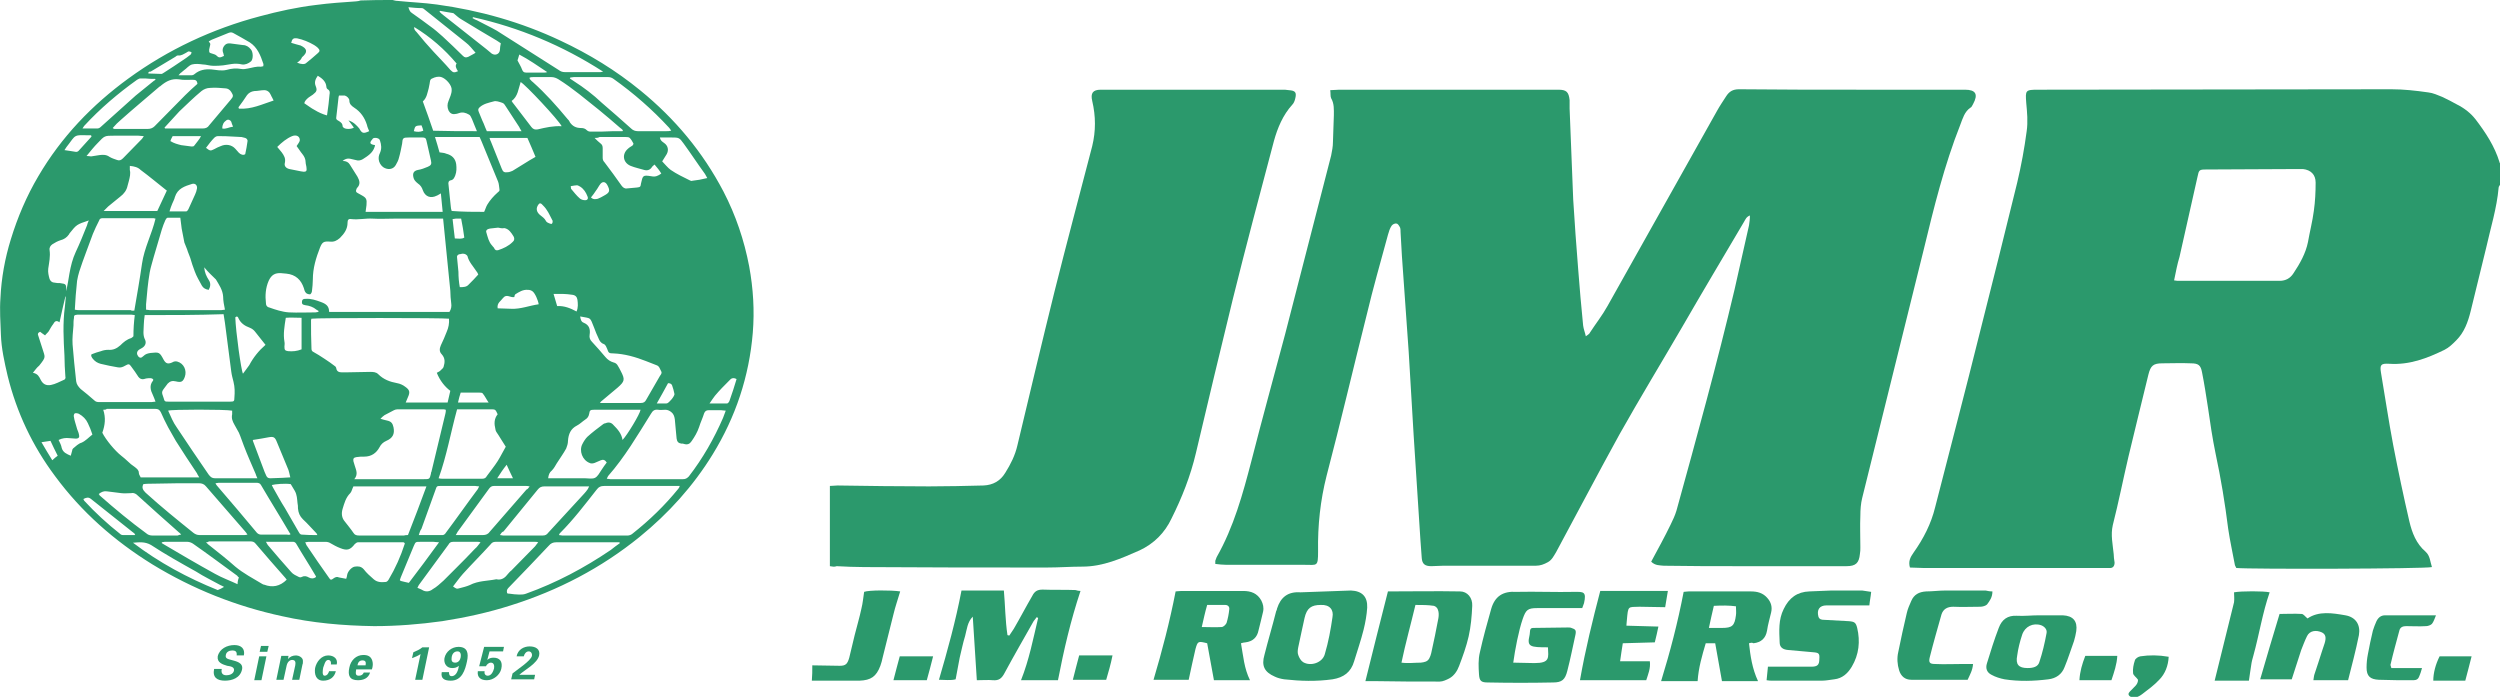 <?xml version="1.0" encoding="utf-8"?>
<!-- Generator: Adobe Illustrator 23.1.1, SVG Export Plug-In . SVG Version: 6.00 Build 0)  -->
<svg version="1.1" id="Layer_1" xmlns="http://www.w3.org/2000/svg" xmlns:xlink="http://www.w3.org/1999/xlink" x="0px" y="0px"
	 viewBox="0 0 554.6 154.6" style="enable-background:new 0 0 554.6 154.6;" xml:space="preserve">
<style type="text/css">
	.st0{fill:#2B996C;}
</style>
<g>
	<path class="st0" d="M554.6,41c-0.1,0.2-0.3,0.4-0.3,0.6c-0.4,4.6-1.8,9-2.8,13.5c-1.1,4.6-2.3,9.3-3.4,13.9
		c-0.6,2.4-1.4,4.7-3.2,6.5c-0.8,0.8-1.6,1.6-2.6,2.1c-3.9,1.9-7.8,3.4-12.3,3.1c-1.8-0.1-2.1,0.2-1.8,2c0.9,5.3,1.7,10.7,2.7,16
		c1.1,5.7,2.3,11.4,3.6,17c0.6,2.5,1.5,4.9,3.6,6.7c1,0.9,1,2.2,1.4,3.4c-1.3,0.4-40.6,0.5-43.4,0.2c-0.1-0.2-0.2-0.4-0.3-0.6
		c-0.5-2.7-1.1-5.4-1.5-8.1c-0.7-5.6-1.6-11.1-2.8-16.7c-0.7-3.4-1.2-6.8-1.7-10.3c-0.4-2.6-0.8-5.2-1.3-7.7c-0.3-1.6-0.8-2-2.5-2
		c-2.1-0.1-4.2,0-6.3,0c-2,0-2.6,0.5-3.1,2.5c-1.5,6-2.9,12-4.4,18.1c-1.2,5.1-2.2,10.2-3.5,15.3c-0.5,2.2,0,4.3,0.2,6.4
		c0,0.6,0.1,1.2,0.2,1.9c0,0.8-0.4,1.3-1.2,1.2c-0.3,0-0.7,0-1,0c-13.4,0-26.9,0-40.3,0c-1,0-1.9-0.1-2.9-0.1
		c-0.4-1.4,0.1-2.3,0.8-3.3c2.2-3.1,3.9-6.4,4.8-10.1c3.3-12.9,6.7-25.8,9.9-38.7c2.8-11.1,5.6-22.2,8.3-33.3
		c0.9-3.8,1.6-7.6,2.1-11.4c0.3-2.1,0.1-4.2-0.1-6.3c-0.2-2.8-0.2-2.9,2.7-2.9c26.1,0,52.2-0.1,78.3-0.1c2.7,0,5.4,0.3,8.2,0.7
		c1,0.1,2.1,0.6,3.1,1c1.1,0.5,2.2,1.1,3.3,1.7c1.6,0.8,3,1.9,4.1,3.3c2.2,2.9,4.2,5.9,5.3,9.5c0,0.2,0.2,0.3,0.3,0.4
		C554.6,38,554.6,39.5,554.6,41z M482.3,62.2c0.6,0.1,0.8,0.1,1,0.1c7.5,0,14.9,0,22.4,0c1.4,0,2.4-0.6,3.1-1.7
		c1.4-2.1,2.7-4.4,3.2-6.9c0.4-2.3,1-4.6,1.3-6.9c0.3-2.1,0.4-4.2,0.4-6.3c0-1.8-1.1-2.8-2.8-3c-0.4,0-0.8,0-1.2,0
		c-6.8,0-13.6,0.1-20.3,0.1c-1.5,0-1.6,0.1-1.9,1.6c-1.3,5.9-2.7,11.9-4,17.8C483,58.6,482.7,60.3,482.3,62.2z"/>
	<path class="st0" d="M180.2,147.6c2,0,4.1,0.1,6.1,0.1c1.3,0,1.7-0.4,2.1-1.8c0.4-1.6,0.8-3.3,1.2-5c0.5-2,1.1-4,1.5-5.9
		c0.3-1.2,0.4-2.4,0.6-3.7c1-0.4,6-0.4,8-0.1c-0.5,1.7-1.1,3.4-1.5,5.1c-0.8,3.2-1.6,6.4-2.4,9.6c-0.1,0.6-0.3,1.2-0.5,1.8
		c-0.9,2.4-2.1,3.2-4.6,3.3c-3.2,0-6.4,0-9.6,0c-0.3,0-0.7,0-1,0C180.2,149.9,180.2,148.8,180.2,147.6z"/>
	<path class="st0" d="M366.3,124.6c1.5-2.8,3-5.5,4.3-8.2c0.5-1,1-2.1,1.3-3.1c4.5-16.3,9-32.6,12.9-49.1c1.1-4.7,2.1-9.5,3.2-14.2
		c0.1-0.7,0.2-1.3,0.2-2.2c-0.8,0.3-1,0.9-1.3,1.4c-4.6,7.8-9.2,15.5-13.7,23.3c-4.6,7.9-9.4,15.8-13.9,23.8
		c-4.8,8.7-9.4,17.5-14.1,26.2c-0.5,0.8-0.9,1.7-1.8,2.2s-1.7,0.8-2.7,0.8c-6.8,0-13.7,0-20.5,0c-0.9,0-1.8,0.1-2.7,0.1
		c-1.4,0-2-0.5-2.1-1.8c-0.1-1.4-0.2-2.7-0.3-4.1c-0.5-7.7-1-15.5-1.5-23.2c-0.4-6.2-0.7-12.3-1.1-18.5c-0.5-7.1-1-14.1-1.5-21.2
		c-0.1-1.8-0.2-3.5-0.3-5.3c0-0.3,0-0.7-0.1-1c-0.2-0.4-0.5-0.9-0.8-0.9c-0.4-0.1-0.9,0.2-1.1,0.5c-0.4,0.6-0.6,1.3-0.8,2
		c-1.6,5.9-3.3,11.8-4.7,17.7c-3,11.9-5.8,23.9-8.9,35.7c-1.4,5.5-2,11.1-1.9,16.8c0,3.5-0.2,3-3,3c-5.8,0-11.5,0-17.3,0
		c-0.8,0-1.7-0.1-2.5-0.2c0-0.4,0-0.5,0-0.7c0.1-0.3,0.2-0.5,0.3-0.8c3.8-6.7,5.8-14,7.7-21.3c2.4-9.4,5-18.8,7.5-28.2
		c3.4-13.2,6.8-26.4,10.2-39.6c0.2-1,0.4-2,0.4-3c0.1-2,0.1-4,0.2-5.9c0-1.3,0.1-2.6-0.6-3.8c-0.2-0.4-0.1-1.1-0.2-1.8
		c0.8,0,1.4-0.1,2-0.1c12.8,0,25.6,0,38.5,0c3.4,0,6.7,0,10.1,0c1.8,0,2.3,0.5,2.5,2.3c0,0.6,0,1.2,0,1.9c0.3,6.7,0.5,13.5,0.8,20.2
		c0.3,5.1,0.7,10.3,1.1,15.4c0.3,4.2,0.7,8.3,1.1,12.5c0.1,0.8,0.4,1.5,0.6,2.4c0.5-0.4,0.8-0.5,0.9-0.8c1.3-2,2.8-3.9,3.9-5.9
		c8.1-14.4,16.2-28.9,24.3-43.3c0.6-1.1,1.3-2.1,2-3.2s1.5-1.6,2.9-1.6c8.9,0.1,17.8,0.1,26.7,0.1c7.8,0,15.6,0,23.4,0
		c2.4,0,3,1,1.8,3.2c-0.2,0.3-0.3,0.7-0.6,0.8c-1.3,0.9-1.7,2.4-2.2,3.7c-3.6,9.1-5.9,18.5-8.2,28c-4.5,18.3-9.1,36.6-13.6,54.9
		c-0.3,1.2-0.4,2.6-0.4,3.9c-0.1,2.3,0,4.6,0,7c0,0.5,0,1-0.1,1.5c-0.2,2-0.9,2.7-3,2.7c-7.8,0-15.6,0-23.4,0
		c-5.7,0-11.4,0-17.1-0.1C368.2,125.4,367.2,125.5,366.3,124.6z"/>
	<path class="st0" d="M184.1,125.6c0-6,0-11.8,0-17.8c0.6,0,1.2-0.1,1.7-0.1c6.8,0.1,13.6,0.2,20.3,0.2c4,0,8.1-0.1,12.1-0.2
		c2.1-0.1,3.7-1,4.8-2.8c1.2-1.9,2.2-3.9,2.7-6.1c2.7-11.3,5.4-22.7,8.2-34c2.7-10.8,5.6-21.6,8.4-32.4c0.8-3.3,0.8-6.6,0-10
		c-0.4-1.7,0.1-2.5,1.9-2.5c13.4,0,26.8,0,40.2,0c0.5,0,1,0,1.5,0.1c1.5,0.1,1.8,0.5,1.4,2c-0.1,0.4-0.3,0.9-0.6,1.2
		c-2.1,2.3-3.3,5.2-4.1,8.1c-3.1,11.7-6.2,23.3-9.1,35c-2.8,11.4-5.5,22.8-8.2,34.2c-1.2,5.1-3.1,9.9-5.4,14.5
		c-1.5,3.2-3.9,5.6-7.1,7.1c-4.1,1.8-8.1,3.6-12.7,3.6c-2.6,0-5.2,0.2-7.9,0.2c-13.5,0-27,0-40.5-0.1c-2.1,0-4.1-0.1-6.1-0.2
		C185.1,125.8,184.7,125.7,184.1,125.6z"/>
	<path class="st0" d="M239.7,131.1c-2.2,6.6-3.7,13.1-5,19.8c-2.7,0-5.4,0-8.2,0c1.8-4.5,2.7-9.2,3.8-13.8c-0.1-0.1-0.2-0.1-0.3-0.2
		c-0.2,0.3-0.5,0.6-0.7,0.9c-2.2,3.9-4.4,7.7-6.5,11.6c-0.6,1.1-1.2,1.6-2.5,1.5c-1.1-0.1-2.3,0-3.6,0c-0.3-4.8-0.6-9.4-0.9-14.1
		c-1.2,1.2-1.3,2.8-1.7,4.3c-0.5,1.6-0.8,3.2-1.2,4.8c-0.3,1.5-0.6,3.1-0.9,4.8c-1.1,0.3-2.4,0.1-3.7,0.1c1.9-6.5,3.7-13,5-19.8
		c3,0,6.1,0,9.4,0c0.3,3.3,0.3,6.6,0.8,9.9c0.1,0,0.3,0.1,0.4,0.1c0.3-0.5,0.7-1,1-1.5c1.4-2.4,2.7-4.9,4.1-7.3
		c0.5-1,1.1-1.4,2.3-1.4c2.4,0.1,4.9,0,7.3,0.1C238.9,131,239.3,131.1,239.7,131.1z"/>
	<path class="st0" d="M388,142.7c0.3,2.8,0.7,5.6,2,8.4c-2.7,0-5.3,0-8,0c-0.5-2.8-1-5.6-1.5-8.4c-0.7,0-1.3,0-2.1,0
		c-0.8,2.7-1.6,5.4-1.8,8.4c-2.7,0-5.4,0-8.1,0c2-6.5,3.7-13,5-19.8c0.3,0,0.7-0.1,1.1-0.1c4.6,0,9.2,0,13.8,0
		c1.4,0,2.7,0.3,3.7,1.5c0.8,0.9,1.1,2,0.8,3.2c-0.3,1.3-0.7,2.6-0.9,4c-0.3,1.7-1.3,2.6-3,2.8C388.6,142.5,388.4,142.6,388,142.7z
		 M380.2,134.4c-0.4,1.6-0.7,3.1-1.1,4.9c1.2,0,2.1,0,2.9,0c2.3,0,2.8-0.5,3.1-2.8c0.1-0.6,0-1.3,0-2
		C383.6,134.3,382,134.3,380.2,134.4z"/>
	<path class="st0" d="M275.3,142.7c0.5,2.8,0.7,5.6,2,8.2c-2.7,0-5.3,0-8,0c-0.5-2.8-1-5.5-1.5-8.2c-2-0.5-2.1-0.5-2.6,1.3
		c-0.5,2.2-1,4.4-1.5,6.8c-2.5,0-5.2,0-7.8,0c1.9-6.4,3.6-12.9,4.9-19.6c0.3,0,0.8-0.1,1.3-0.1c4.6,0,9.1,0,13.7,0
		c1.7,0,3.1,0.5,4,2.1c0.4,0.8,0.6,1.6,0.4,2.5c-0.3,1.4-0.7,2.8-1,4.1c-0.3,1.6-1.3,2.5-2.9,2.7C276,142.5,275.7,142.6,275.3,142.7
		z M266.6,139.1c1.6,0,3,0.1,4.4,0c0.4,0,0.9-0.5,1.1-0.9c0.3-1,0.5-2,0.6-3c0.1-0.6-0.3-1-0.9-1c-1.3,0-2.6,0-4,0
		C267.3,135.9,267,137.4,266.6,139.1z"/>
	<path class="st0" d="M340.4,147.1c3.5,0,3.1-1.2,3-3.5c-3.9,0-4.7-0.1-4.1-2.6c0.2-0.8-0.1-1.7,0.8-1.7c2.6,0,5.1-0.1,7.7-0.1
		c0.3,0,0.6,0,0.8,0.1c0.9,0.3,1.1,0.5,0.9,1.5c-0.6,2.7-1.1,5.3-1.8,8c-0.5,2-1.2,2.6-3.2,2.6c-4.8,0.1-9.6,0.1-14.4,0
		c-1.5,0-1.9-0.3-2-1.8c-0.1-1.6-0.2-3.3,0.2-4.9c0.7-3.2,1.6-6.4,2.5-9.6c0.8-2.8,2.6-4,5.6-3.8c4.4-0.1,8.7,0.1,13,0
		c1.8,0,2.6-0.1,2,2.5c-0.1,0.3-0.2,0.6-0.4,1.1c-0.6,0-1.2,0-1.8,0c-2.7,0-5.5,0-8.2,0c-2.1,0-2.5,0.4-3.2,2.4
		c-0.9,2.6-1.7,6.8-2.1,9.7"/>
	<path class="st0" d="M307.9,131.2c5.4,0,10.7-0.1,16,0c1.6,0,2.8,1.4,2.7,3.2c-0.1,2.3-0.3,4.6-0.8,6.8s-1.3,4.4-2.1,6.5
		c-0.4,1.1-1.1,2.2-2.2,2.8c-0.6,0.3-1.4,0.7-2.1,0.7c-4.8,0-9.6,0-14.4-0.1c-0.6,0-1.2,0-2.1,0
		C304.6,144.3,306.2,137.8,307.9,131.2z M310.9,147c1.4,0.2,3,0,4.3,0c0.8-0.1,1.5-0.2,1.9-1c0.2-0.4,0.3-0.7,0.4-1.1
		c0.6-2.6,1.1-5.2,1.6-7.8c0.1-0.6,0.1-1.3-0.1-1.8c-0.1-0.4-0.5-0.8-0.9-0.9c-1.3-0.2-2.6-0.2-4.1-0.2
		C313,138.4,311.8,142.7,310.9,147z"/>
	<path class="st0" d="M299.7,131c2.4,0.1,3.7,1.3,3.6,3.8c-0.1,1.6-0.4,3.3-0.8,4.9c-0.6,2.4-1.4,4.7-2.1,7c-0.7,2.4-2.3,3.6-4.8,4
		c-3.6,0.5-7.1,0.4-10.7,0c-0.7-0.1-1.5-0.3-2.1-0.6c-2.3-1-3-2.4-2.3-4.8c0.8-3.2,1.8-6.5,2.6-9.7c0.1-0.2,0.2-0.4,0.2-0.6
		c0.8-2.5,2.4-3.8,5.2-3.6 M293,134.2c-2.1,0-3.1,0.7-3.6,2.9c-0.5,2.1-0.9,4.3-1.4,6.5c-0.1,0.5-0.2,1.2,0,1.7
		c0.2,0.6,0.6,1.3,1.1,1.6c1.7,1,4.3,0.1,4.8-1.8c0.8-2.7,1.3-5.4,1.7-8.2C295.9,135.3,295,134.1,293,134.2z"/>
	<path class="st0" d="M415.1,131.3c-0.1,1.1-0.3,1.9-0.4,3c-0.7,0-1.2,0-1.8,0c-2.6,0-5.1,0-7.7,0c-1.6,0-2.2,1-1.8,2.5
		c0.2,0.6,0.7,0.7,1.2,0.7c1.8,0.1,3.6,0.2,5.5,0.3c1.3,0.1,1.6,0.3,1.9,1.5c0.7,3,0.4,5.9-1.2,8.6c-0.9,1.5-2.1,2.6-3.9,2.8
		c-0.9,0.1-1.8,0.3-2.7,0.3c-3.7,0-7.4,0-11.1,0c-0.3,0-0.7,0-1.2-0.1c0.1-1,0.2-1.9,0.3-3c0.8,0,1.5,0,2.1,0c2.5,0,5,0,7.5,0
		c1.4,0,1.8-0.4,1.8-1.7c0.1-1.2-0.1-1.4-1.3-1.5c-1.9-0.2-3.7-0.3-5.6-0.5c-1.2-0.1-1.9-0.6-1.9-1.7c-0.1-2.5-0.3-5,0.9-7.4
		c1.2-2.5,3-3.8,5.7-3.9c1.6-0.1,3.3-0.1,4.9-0.2c2.3,0,4.6,0,6.8,0C413.7,131.1,414.3,131.2,415.1,131.3z"/>
	<path class="st0" d="M355,131.1c5.1,0,9.9,0,15,0c-0.2,1.2-0.4,2.3-0.6,3.6c-1.9,0-3.9-0.1-5.7-0.1c-2.6,0.1-2.5-0.3-2.8,3
		c0,0.3-0.1,0.8-0.1,1.2c2.4,0.1,4.7,0.1,7.1,0.2c-0.2,1-0.5,2.3-0.8,3.5c-2.4,0.1-4.6,0.1-7.1,0.2c-0.2,1.3-0.4,2.5-0.6,4
		c2.4,0,4.3,0,6.6,0c0.2,1.6-0.4,2.9-0.8,4.2c-4.9,0-9.7,0-14.7,0C351.7,144.1,353.3,137.6,355,131.1z"/>
	<path class="st0" d="M520.9,150.9c-2.7,0-5.1,0-7.7,0c0.1-0.5,0.1-1,0.3-1.5c0.5-1.6,1.1-3.2,1.6-4.9c0.2-0.6,0.4-1.2,0.6-1.8
		c0.4-1.3,0.2-2-0.6-2.4c-1.3-0.6-2.7-0.4-3.3,0.8c-0.5,1-0.9,2.1-1.3,3.1c-0.7,2.1-1.4,4.3-2.1,6.5c-2.3,0-4.6,0-7,0
		c1.4-4.8,2.8-9.6,4.3-14.5c1.7,0,3.3-0.1,4.9,0c0.4,0,0.8,0.6,1.3,1c2.5-1.7,5.5-1.2,8.4-0.7c2.3,0.4,3.4,2.1,3,4.4
		C522.6,144.4,521.7,147.7,520.9,150.9z"/>
	<path class="st0" d="M442,131.2c0,1.3-0.6,2.1-1.2,2.9c-0.3,0.3-1,0.5-1.5,0.5c-2,0-4,0.1-6,0c-1.3,0-2.2,0.5-2.6,1.7
		c-0.9,3.2-1.8,6.3-2.6,9.5c-0.3,1.2,0,1.5,1.2,1.5c2,0.1,4,0,6,0c0.7,0,1.5,0,2.4,0c-0.1,1.4-0.7,2.4-1.2,3.5c-4.2,0-8.4,0-12.5,0
		c-1.4,0-2.3-0.8-2.7-2.1c-0.4-1.3-0.5-2.7-0.2-4c0.6-2.9,1.2-5.8,1.9-8.7c0.2-0.9,0.6-1.8,1-2.7c0.6-1.4,1.7-2,3.3-2.1
		c1.4,0,2.8-0.2,4.3-0.2c3,0,5.9,0,8.9,0C440.9,131.1,441.4,131.2,442,131.2z"/>
	<path class="st0" d="M452.3,136.5c1.8,0,3.5,0,5.3,0c2.3,0.1,3.3,1.3,3,3.5c-0.1,0.7-0.3,1.5-0.5,2.2c-0.7,1.9-1.3,3.9-2.1,5.8
		c-0.6,1.6-1.9,2.5-3.6,2.7c-3.2,0.4-6.5,0.5-9.7,0c-1-0.2-2-0.5-2.9-1c-1-0.5-1.4-1.4-1-2.6c0.8-2.6,1.6-5.2,2.6-7.8
		c0.7-1.9,2-2.8,4-2.7C449,136.7,450.7,136.5,452.3,136.5C452.3,136.4,452.3,136.5,452.3,136.5z M449.8,148.2c1.3,0,2.3-0.3,2.6-1.3
		c0.7-2.1,1.2-4.2,1.6-6.4c0.2-0.8-0.4-1.5-1.2-1.8c-1.8-0.6-3.6,0.3-4.2,2.1c-0.5,1.5-0.9,3.1-1.1,4.6
		C447.1,147.4,447.8,148.2,449.8,148.2z"/>
	<path class="st0" d="M495.6,131.4c1.6-0.3,6.6-0.3,7.9,0c-1.6,4.6-2.3,9.3-3.6,14c-0.2,0.7-0.4,1.4-0.5,2.2
		c-0.2,1.1-0.3,2.2-0.5,3.4c-2.4,0-5.1,0-7.6,0c1.4-5.8,2.9-11.6,4.3-17.4C495.7,132.8,495.6,132.1,495.6,131.4z"/>
	<path class="st0" d="M540.4,136.5c-0.3,0.7-0.5,1.4-0.9,1.9c-0.3,0.3-0.9,0.5-1.3,0.5c-1.5,0.1-3,0-4.4,0c-0.7,0-1.3,0.2-1.5,0.9
		c-0.7,2.6-1.4,5.1-2,7.7c0,0.1,0.1,0.3,0.2,0.7c2.1,0,4.3,0,6.8,0c-0.2,0.8-0.4,1.3-0.6,1.8c-0.2,0.6-0.6,0.9-1.3,0.9
		c-2.6,0-5.1,0-7.7-0.1c-1.9-0.1-2.7-0.8-2.7-2.7c0-1,0.1-2,0.3-3c0.3-1.7,0.7-3.5,1.1-5.2c0.2-0.7,0.5-1.4,0.8-2.1
		c0.4-0.8,1-1.3,1.9-1.3C532.7,136.5,536.5,136.5,540.4,136.5z"/>
	<path class="st0" d="M474.3,150.8c-0.4-0.6-1.1-1-1.1-1.5c-0.1-0.9,0.1-1.9,0.4-2.8c0.1-0.4,0.7-0.8,1.2-0.9c2-0.3,4-0.3,6.3,0.1
		c-0.1,2-0.8,3.8-2.1,5.1c-1.1,1.2-2.5,2.2-3.8,3.2c-0.4,0.3-0.9,0.6-1.4,0.7c-0.4,0.1-1.1,0-1.4-0.3c-0.5-0.5,0-0.9,0.4-1.3
		C473.4,152.4,474.3,151.9,474.3,150.8z"/>
	<path class="st0" d="M245.4,150.8c-2.6,0-4.9,0-7.4,0c0.5-1.9,0.9-3.6,1.4-5.4c2.5,0,4.9,0,7.4,0
		C246.4,147.4,245.9,149.1,245.4,150.8z"/>
	<path class="st0" d="M541.2,145.6c2.3,0,4.6,0,7.1,0c-0.5,1.9-0.9,3.6-1.4,5.4c-2.5,0-4.8,0-7.1,0
		C539.8,149.3,540.3,147.4,541.2,145.6z"/>
	<path class="st0" d="M461.3,150.9c0.1-1.9,0.6-3.6,1.3-5.4c2.4,0,4.7,0,7.1,0c-0.1,1.9-0.7,3.6-1.3,5.4
		C466.1,150.9,463.8,150.9,461.3,150.9z"/>
	<path class="st0" d="M198.2,150.9c0.5-1.9,0.9-3.5,1.4-5.3c2.5,0,4.8,0,7.4,0c-0.5,1.9-0.9,3.6-1.4,5.3
		C203.2,150.9,200.9,150.9,198.2,150.9z"/>
</g>
<g>
	<g>
		<path class="st0" d="M87.1,0c0.4,0.1,0.7,0.2,1.1,0.2C91.1,0.5,94,0.6,96.9,1c9.5,1.3,18.7,3.9,27.4,8c6.4,3,12.3,6.6,17.8,11.1
			c7.6,6.2,13.8,13.6,18.4,22.4c2.7,5.2,4.6,10.8,5.7,16.6c0.9,4.9,1.2,9.8,0.8,14.7c-0.8,9.7-3.8,18.7-8.9,27
			c-4.3,7-9.8,13.1-16.2,18.3c-8.5,6.9-18.1,11.9-28.6,15.2c-5,1.6-10.1,2.7-15.2,3.5c-5,0.7-10.1,1.1-15.1,1.1
			c-6.9-0.1-13.7-0.7-20.4-2.2c-10.2-2.2-19.8-6-28.8-11.5c-8.4-5.2-15.7-11.6-21.6-19.6c-5-6.7-8.5-14.1-10.5-22.2
			c-0.7-3-1.4-6.1-1.5-9.2c-0.1-2.7-0.3-5.4-0.1-8.1c0.2-4.4,1-8.8,2.3-13c1.5-4.9,3.5-9.6,6.1-14c5.1-8.7,11.9-15.8,20-21.7
			c8.8-6.4,18.6-11,29.2-13.8c4.1-1.1,8.2-2,12.4-2.5c3-0.4,6-0.6,8.9-0.8c0.3,0,0.7-0.1,1-0.2C82.4,0,84.7,0,87.1,0z M99.7,69.2
			c0.4-0.6,0.5-1.3,0.4-1.9c-0.1-0.9-0.2-1.8-0.2-2.8c-0.4-4.3-0.9-8.7-1.3-13c-0.1-1-0.2-1.9-0.3-3c-0.4,0-0.7,0-1,0
			c-3.3,0-6.6,0-9.9,0c-1.6,0-3.1,0.1-4.7,0s-3.2,0.3-4.8,0.1c-0.6-0.1-0.8,0.2-0.8,0.8c0,1.4-0.7,2.4-1.7,3.4
			c-0.7,0.6-1.3,0.9-2.2,0.8c-1.4-0.1-1.7,0.1-2.2,1.3c-0.9,2.3-1.6,4.6-1.6,7.1c0,0.9-0.1,1.7-0.2,2.6c0,0.2-0.2,0.6-0.4,0.7
			c-0.3,0-0.7-0.1-0.9-0.3c-0.3-0.3-0.4-0.7-0.5-1.1c-0.6-1.8-1.8-3-3.9-3.2c-0.4,0-0.8-0.1-1.1-0.1c-1.4-0.1-2.2,0.4-2.8,1.7
			c-0.7,1.6-0.8,3.3-0.6,5c0,0.4,0.2,0.8,0.7,0.9c1.4,0.5,2.9,1,4.4,1.1c2,0.1,3.9,0,5.9,0c0.2,0,0.4-0.1,0.6-0.1
			c0-0.1,0.1-0.2,0.1-0.2c-0.2-0.1-0.3-0.2-0.5-0.3c-0.7-0.6-1.6-0.9-2.5-1c-0.6-0.1-0.8-0.3-0.7-0.9c0.1-0.5,0.5-0.5,0.8-0.5
			c1.2-0.1,2.3,0.3,3.4,0.7c1.1,0.4,1.8,0.9,1.8,2.1c0,0,0,0.1,0.1,0.1C81.9,69.2,90.8,69.2,99.7,69.2z M96.9,82.7
			c0.3-0.2,0.7-0.3,0.9-0.6c0.2-0.2,0.5-0.4,0.6-0.7c0.3-1,0.4-1.9-0.4-2.8c-0.6-0.6-0.5-1.3-0.2-2c0.5-1,0.9-2,1.3-3
			c0.4-0.9,0.6-1.9,0.5-2.9c-1.2-0.2-29.7-0.2-30.5,0c0,0.1-0.1,0.2-0.1,0.3c0,2.1,0,4.3,0.1,6.4c0,0.2,0.1,0.5,0.3,0.6
			c0.9,0.5,1.7,1,2.6,1.6c0.8,0.5,1.6,1.1,2.4,1.7c0.1,0.1,0.2,0.3,0.2,0.4c0.1,0.7,0.6,0.9,1.2,0.9c0.3,0,0.7,0,1,0
			c1.8,0,3.6-0.1,5.3-0.1c0.6,0,1.3,0,1.8,0.5c1.2,1.2,2.6,1.7,4.2,2c0.6,0.1,1.3,0.4,1.8,0.8c1,0.7,1.1,1.2,0.6,2.3
			c-0.2,0.4-0.3,0.8-0.5,1.2c3.2,0,6.2,0,9.3,0c0.2-0.9,0.4-1.8,0.6-2.6C98.8,85.9,97.6,84.5,96.9,82.7z M32.1,69.9
			c-0.1,0.8-0.2,1.5-0.2,2.1c0,1.1-0.3,2.3,0.3,3.4c0.3,0.7,0,1.4-0.7,1.8c-0.3,0.2-0.6,0.3-0.8,0.5c-0.4,0.4-0.4,0.9,0,1.4
			c0.3,0.3,0.6,0.4,1.1-0.1c0.5-0.5,1-0.6,1.6-0.7c1.9-0.2,2-0.2,2.9,1.5c0.5,0.9,1,1,1.9,0.6c0.3-0.2,0.7-0.3,1.1-0.2
			c1.5,0.4,2.2,2,1.7,3.4c-0.4,1.1-0.8,1.3-2,1c-0.8-0.2-1.3,0-1.8,0.5c-0.3,0.4-0.6,0.8-0.9,1.2C36,86.7,35.9,87,36,87.4
			c0.1,0.3,0.2,0.6,0.3,0.9c0.2,0.8,0.3,0.8,1.1,0.8c4.6,0,9.2,0,13.7,0c0.8,0,0.9-0.1,0.9-0.9c0.1-1.2,0.1-2.3-0.2-3.5
			c-0.2-0.8-0.4-1.5-0.5-2.3c-0.5-3.6-0.9-7.2-1.4-10.8c-0.1-0.6-0.2-1.2-0.3-1.9C43.7,69.9,37.9,69.9,32.1,69.9z M29.8,68.9
			c0.6-3.5,1.2-6.9,1.7-10.4s2.2-6.6,3-10c-0.2,0-0.3-0.1-0.4-0.1c-3.8,0-7.5,0-11.3,0c-0.4,0-0.7,0.1-0.8,0.5c-0.5,1-1,2-1.4,3
			c-1,2.8-2.1,5.5-3,8.3c-0.2,0.7-0.4,1.4-0.5,2.1c-0.1,1.1-0.2,2.2-0.3,3.2c-0.1,1-0.1,2.1-0.2,3.2c0.4,0.1,0.7,0.1,1.1,0.1
			c3.8,0,7.5,0,11.3,0C29.2,69,29.6,68.9,29.8,68.9z M29.9,69.9c-0.5-0.1-0.9-0.1-1.3-0.1c-3.6,0-7.2,0-10.8,0c-0.2,0-0.4,0-0.6,0
			c-0.7,0.1-0.8,0.1-0.8,0.8c-0.1,0.5-0.1,1.1-0.1,1.6c-0.1,1.4-0.3,2.8-0.2,4.2c0.2,2.7,0.5,5.4,0.8,8.2c0.1,0.7,0.5,1.2,1,1.7
			c1,0.8,2,1.6,3,2.5c0.3,0.3,0.6,0.4,1.1,0.4c3.9,0,7.7,0,11.6,0c0.3,0,0.5-0.1,0.9-0.1c-0.2-0.6-0.4-1-0.6-1.5
			c-0.5-1-0.8-2.1,0-3.1c0.1-0.1,0.1-0.2,0.1-0.3c-0.3-0.4-0.7-0.3-1.1-0.3c-0.3,0-0.7,0.1-1,0.2c-0.5,0.1-0.9-0.1-1.2-0.5
			c-0.5-0.8-1-1.5-1.6-2.3c-0.4-0.6-0.6-0.6-1.3-0.2c-0.5,0.3-1,0.5-1.6,0.4c-1.3-0.2-2.6-0.5-3.9-0.8c-0.7-0.2-1.2-0.5-1.7-1.1
			c-0.2-0.3-0.5-0.6-0.3-1c0.7-0.3,1.4-0.5,2.1-0.7c0.5-0.2,1.1-0.3,1.6-0.3c1.1,0.1,1.9-0.3,2.7-1c0.7-0.7,1.4-1.3,2.4-1.6
			c0.2-0.1,0.4-0.3,0.5-0.4C29.6,73,29.7,71.5,29.9,69.9z M161,91.1c-0.4,0-0.7-0.1-1-0.1c-0.9,0-1.8,0-2.8,0c-0.5,0-0.8,0.2-1,0.7
			c-0.3,1-0.8,2-1.1,3c-0.4,1.2-1,2.2-1.7,3.2c-0.4,0.6-0.9,0.8-1.6,0.6c-0.2-0.1-0.4-0.1-0.7-0.1c-0.6-0.1-0.9-0.4-1-1.1
			c-0.1-1.4-0.3-2.8-0.4-4.3c-0.1-0.7-0.3-1.2-0.8-1.6c-0.4-0.3-0.8-0.5-1.3-0.5s-1.1,0.1-1.6,0c-0.8-0.1-1.2,0.2-1.6,0.9
			c-3,4.8-5.8,9.6-9.5,13.8c-0.1,0.2-0.2,0.4-0.3,0.6c0.3,0,0.6,0.1,0.8,0.1c5.4,0,10.8,0,16.1,0c0.6,0,0.9-0.2,1.3-0.6
			c3.1-4,5.6-8.4,7.6-13C160.6,92.1,160.8,91.7,161,91.1z M78.6,106.3c0.6,0,1,0,1.3,0c4.7,0,9.4,0,14.1,0c1.3,0,1.3,0,1.6-1.2
			c0-0.1,0-0.3,0.1-0.4c1-4.3,2.1-8.6,3.1-12.9c0.1-0.3,0.1-0.6,0.1-0.9c-0.2,0-0.3-0.1-0.4-0.1c-3.4,0-6.9,0-10.3,0
			c-0.3,0-0.6,0.1-0.8,0.2c-0.7,0.4-1.4,0.7-2.1,1.1c-0.3,0.2-0.5,0.4-0.9,0.8c0.6,0.2,1.1,0.3,1.5,0.4c0.9,0.2,1.2,0.6,1.4,1.5
			c0.3,1.5-0.2,2.4-1.6,3c-0.7,0.3-1.2,0.8-1.5,1.4c-0.7,1.3-1.8,2.1-3.4,2.1c-0.6,0-1.1,0-1.7,0.1s-0.8,0.3-0.7,0.9
			c0.1,0.3,0.2,0.7,0.3,1C79,104.3,79.5,105.2,78.6,106.3z M83.2,32.2c0,0.2-0.1,0.3-0.1,0.4c-0.4,1.3-1.5,2-2.6,2.7
			c-0.5,0.3-1,0.4-1.6,0.2c-0.4-0.1-0.9-0.2-1.3-0.3c-0.6-0.1-1.1,0.1-1.6,0.5c0.8,0,1.3,0.3,1.6,0.8c0.6,0.9,1.1,1.8,1.7,2.7
			c0.5,0.9,0.7,1.7-0.1,2.5c0,0-0.1,0.1-0.1,0.2c-0.2,0.4-0.2,0.7,0.2,0.9c0.3,0.2,0.6,0.3,0.9,0.5c1.1,0.6,1.2,0.9,1.1,2.2
			c-0.1,0.5-0.1,1-0.2,1.5c5.7,0,11.3,0,17.1,0c-0.1-1.4-0.3-2.7-0.4-4.1c-0.4,0.2-0.6,0.4-0.9,0.5c-1.4,0.7-2.6,0.2-3.1-1.2
			c-0.2-0.6-0.5-1.1-1.1-1.5c-0.5-0.4-0.9-0.8-1-1.4c-0.2-0.9,0.1-1.4,1-1.6c0.7-0.1,1.5-0.4,2.2-0.7s0.9-0.6,0.7-1.4
			c-0.3-1.5-0.7-2.9-1-4.4c-0.1-0.6-0.4-0.7-0.9-0.7c-1,0-2,0-3,0c-1.3,0-1.4,0.1-1.5,1.4c-0.2,1-0.4,2.1-0.7,3.1
			c-0.1,0.5-0.4,1.1-0.7,1.6c-0.5,0.9-1.5,1.1-2.4,0.7c-0.7-0.3-1.1-0.9-1.3-1.5c-0.2-0.7-0.1-1.3,0.2-1.9c0.4-0.9,0.3-1.8,0-2.7
			c-0.1-0.4-0.4-0.5-0.8-0.6c-0.3,0-0.7-0.1-0.9,0.3C81.9,31.7,82,32,83.2,32.2z M22.9,90.9c0.6,1.8,0.4,3.4-0.2,5.1
			c0.8,1.6,2.8,4,4.2,5.1c0.5,0.4,1,0.8,1.4,1.2c0.5,0.5,1,0.9,1.6,1.3c0.5,0.4,0.9,0.7,0.9,1.3c0,0.4,0.3,0.7,0.4,1
			c4.3,0,8.6,0,13,0c-0.2-0.4-0.4-0.6-0.5-0.9c-1.6-2.4-3.2-4.8-4.7-7.2c-0.6-1-1.1-2-1.7-3c-0.6-1.1-1.1-2.2-1.6-3.3
			c-0.3-0.6-0.6-0.8-1.3-0.8c-3.6,0-7.1,0-10.7,0C23.5,90.9,23.2,90.9,22.9,90.9z M45.3,59.3c0.1,1.2,0.5,2,1,2.8
			c0.5,0.7,0.4,1.5,0,2.2c-0.7-0.1-1.2-0.4-1.5-0.9c-0.6-1.1-1.2-2.1-1.6-3.2c-0.4-1-0.7-2-1-3c-0.2-0.6-0.5-1.2-0.7-1.9
			c-0.2-0.5-0.4-1-0.6-1.5c-0.2-1-0.4-2.1-0.6-3.1c-0.1-0.7-0.2-1.5-0.3-2.4c-1,0-1.9,0-2.8,0c-0.2,0-0.4,0.3-0.5,0.5
			c-0.3,0.7-0.6,1.4-0.8,2.1c-0.6,2-1.2,4.1-1.8,6.1c-0.3,1.2-0.7,2.3-0.9,3.5c-0.4,2.3-0.6,4.7-0.8,7c0,0.4,0,0.8,0,1.2
			c0.3,0,0.6,0.1,0.8,0.1c5.3,0,10.6,0,15.9,0c0.3,0,0.5-0.1,0.8-0.1c-0.2-1-0.4-2-0.4-2.9c-0.1-1.5-0.9-2.6-1.6-3.8
			C47.1,61.2,46.2,60.4,45.3,59.3z M124,118.7c0.3,0,0.5,0.1,0.7,0.1c4.9,0,9.7,0,14.6,0c0.3,0,0.8-0.2,1-0.4c3.8-3,7.2-6.3,10.2-10
			c0.1-0.1,0.2-0.3,0.3-0.6c-0.5,0-0.8,0-1.2,0c-5.2,0-10.3,0-15.5,0c-0.8,0-1.3,0.2-1.8,0.9c-2.6,3.3-5.1,6.6-8.1,9.6
			C124.2,118.3,124.1,118.4,124,118.7z M57.1,106.1c-0.2-0.4-0.3-0.7-0.4-1c-0.9-2.1-1.8-4.1-2.6-6.2c-0.4-1-0.7-2-1.1-2.9
			c-0.3-0.6-0.7-1.2-1-1.8c-0.4-0.7-0.7-1.4-0.5-2.3c0-0.3,0-0.6,0-0.8c-1.5-0.3-13.5-0.3-14.2,0c0.6,1.3,1.1,2.6,1.9,3.7
			c2.3,3.5,4.7,7,7.1,10.5c0.4,0.5,0.7,0.8,1.4,0.8c2.8,0,5.7,0,8.5,0C56.4,106.1,56.7,106.1,57.1,106.1z M90.5,118.7
			c1.4-3.6,2.8-7.2,4.1-10.8c-5.5,0-10.9,0-16.2,0c-0.3,0.6-0.4,1.2-0.7,1.5c-1,1-1.3,2.2-1.7,3.5c-0.3,1-0.2,2,0.5,2.8
			c0.6,0.8,1.3,1.6,1.9,2.5c0.3,0.5,0.7,0.6,1.3,0.6c3.3,0,6.6,0,9.9,0C89.9,118.7,90.2,118.7,90.5,118.7z M97.3,106.1
			c0.4,0.1,0.6,0.1,0.8,0.1c3,0,5.9,0,8.9,0c0.5,0,0.8-0.2,1-0.6c0.8-1.1,1.7-2.2,2.4-3.3c0.7-1.1,1.2-2.2,1.8-3.2
			c-0.8-1.2-1.4-2.3-2.1-3.3c-0.1-0.2-0.2-0.4-0.2-0.6c-0.3-1.2-0.3-2.3,0.5-3.3c-0.5-1.1-0.5-1.1-1.6-1.1c-2.1,0-4.3,0-6.4,0
			c-0.3,0-0.7,0-1,0C100,95.9,99.1,101.1,97.3,106.1z M31.8,107.4c-0.4,0.8-0.1,1.3,0.5,1.9c3.4,3.1,7,6,10.6,8.9
			c0.4,0.3,0.8,0.5,1.4,0.5c3.3,0,6.6,0,9.8,0c0.2,0,0.4,0,0.8-0.1c-0.2-0.3-0.4-0.6-0.6-0.8c-2.9-3.3-5.7-6.6-8.6-9.9
			c-0.4-0.5-0.9-0.7-1.6-0.7c-3.4,0-6.7,0-10.1,0.1C33.3,107.3,32.5,107.3,31.8,107.4z M107.4,47c0.3-0.6,0.4-1.1,0.7-1.6
			c0.6-1,1.4-1.9,2.3-2.7c0.2-0.2,0.5-0.3,0.4-0.7c-0.1-0.6-0.1-1.2-0.3-1.7c-1.2-3-2.5-6-3.7-9c-0.1-0.3-0.3-0.6-0.4-0.9
			c-3.3,0-6.5,0-9.9,0c0.4,1.2,0.7,2.4,1,3.4c0.6,0.1,1.1,0.1,1.5,0.3c1.2,0.3,2,1,2.2,2.3c0.1,0.9,0.1,1.7-0.2,2.5
			c-0.2,0.5-0.4,1-1,1.1c-0.5,0.1-0.6,0.5-0.5,1c0.2,1.6,0.3,3.2,0.5,4.8c0,0.3,0.1,0.7,0.2,1C102.7,47,105.1,47,107.4,47z
			 M137.5,120.5c0-0.1-0.1-0.2-0.1-0.2c-0.3,0-0.6,0-0.9,0c-4.4,0-8.7,0-13.1,0c-0.7,0-1.2,0.2-1.7,0.8c-2.9,3.1-5.9,6.2-8.9,9.3
			c-0.4,0.4-0.4,0.7-0.3,1.2c0.2,0.1,0.3,0.1,0.5,0.1c0.7,0.1,1.5,0.2,2.2,0.2c0.5,0,1,0,1.5-0.2c6.7-2.4,12.9-5.7,18.8-9.7
			C136.1,121.5,136.8,121,137.5,120.5z M76.8,128.4c0.1-0.3,0.2-0.6,0.2-0.8c0.1-0.8,1-1.8,1.7-1.9s1.4-0.1,2,0.6
			c0.6,0.8,1.4,1.5,2.2,2.2c0.8,0.7,1.7,0.7,2.7,0.6c0.2,0,0.5-0.3,0.6-0.5c1.5-2.5,2.7-5.2,3.6-8c0,0,0-0.1-0.1-0.2
			c-0.1,0-0.1-0.1-0.2-0.1c-3.4,0-6.7,0-10.1,0c-0.2,0-0.5,0.2-0.7,0.4c-1,1.3-1.7,1.5-3.2,0.9c-0.8-0.3-1.5-0.7-2.2-1.1
			c-0.3-0.2-0.7-0.3-1.1-0.3c-1.3,0-2.5,0-3.8,0c-0.2,0-0.4,0.1-0.7,0.1c0.2,0.3,0.2,0.6,0.4,0.8c1.6,2.4,3.2,4.7,4.9,7.1
			c0.3,0.5,0.5,0.5,1,0.1c0.4-0.3,0.8-0.4,1.2-0.2C75.7,128.2,76.2,128.3,76.8,128.4z M121.6,106.1c0.4,0,0.8,0,1.1,0
			c2.4,0,4.7,0,7.1,0c0.7,0,1.6,0.2,2.2-0.1c0.6-0.3,1-1.1,1.4-1.7s0.8-1.2,1.2-1.7c-0.4-0.6-0.8-0.7-1.3-0.5s-0.9,0.4-1.4,0.6
			c-0.3,0.1-0.8,0.2-1.1,0c-1.6-0.6-2.4-2.7-1.6-4.2c0.3-0.6,0.7-1.2,1.1-1.6c1.1-1,2.3-1.9,3.5-2.8c0.1-0.1,0.3-0.2,0.5-0.2
			c0.7-0.3,1.3-0.2,1.8,0.4c0.9,0.9,1.8,1.9,2,3.3c1-1,3.9-5.8,4-6.7c-0.2,0-0.3,0-0.5,0c-3.3,0-6.6,0-9.8,0c-0.8,0-1,0.1-1.1,0.9
			c-0.1,0.6-0.4,1-0.9,1.3c-0.6,0.4-1.2,1-1.8,1.3c-1.4,0.7-1.9,1.9-2,3.4c0,0.6-0.2,1.2-0.4,1.7c-0.6,1.1-1.4,2.2-2.1,3.3
			c-0.3,0.5-0.6,1.1-1.1,1.6C121.9,104.8,121.7,105.3,121.6,106.1z M110.9,118.7c0.3,0,0.5,0.1,0.7,0.1c2.9,0,5.9,0,8.8,0
			c0.6,0,0.9-0.2,1.2-0.6c2.7-2.9,5.3-5.8,8-8.7c0.3-0.3,0.5-0.6,0.8-1c0.1-0.2,0.2-0.4,0.3-0.6c-0.4,0-0.7,0-0.9,0c-3,0-6,0-9,0
			c-0.7,0-1.1,0.2-1.5,0.7c-2.5,3.1-5.1,6.2-7.6,9.3C111.3,118,111.2,118.3,110.9,118.7z M126.5,17.2c0,0.1,0,0.1-0.1,0.2
			c0.3,0.2,0.6,0.4,0.9,0.6c2.2,1.4,4.3,3,6.2,4.8c2.2,1.9,4.4,3.8,6.5,5.7c0.4,0.4,0.9,0.6,1.5,0.6c2.1,0,4.2,0,6.3,0
			c0.3,0,0.7,0,1.1-0.1c-0.2-0.3-0.3-0.5-0.5-0.7c-3.7-4-7.8-7.6-12.3-10.8c-0.4-0.3-0.8-0.4-1.2-0.4c-2.5,0-5.1,0-7.6,0
			C127.1,17.1,126.8,17.2,126.5,17.2z M128.7,70.2c0.1,0.6,0.2,1.2,0.8,1.4c1.2,0.5,1.5,1.4,1.3,2.7c-0.1,0.6,0.1,1.1,0.5,1.5
			c1,1.1,2.1,2.3,3,3.4c0.5,0.6,1.1,1,1.8,1.2c0.5,0.1,0.8,0.4,1,0.8c0.2,0.3,0.4,0.7,0.6,1.1c1,1.9,0.9,2.3-0.7,3.7
			c-1.2,1-2.4,2-3.7,3.1c-0.1,0.1-0.1,0.2-0.2,0.3c0.3,0,0.6,0,0.8,0c2.7,0,5.5,0,8.2,0c0.7,0,1-0.2,1.3-0.8c1-1.7,2-3.5,3-5.2
			c0.2-0.3,0.5-0.6,0.3-1c-0.3-0.5-0.4-1.2-1.1-1.4c-0.8-0.3-1.5-0.6-2.3-0.9c-2.3-0.9-4.7-1.6-7.2-1.7c-1,0-1.1-0.1-1.4-1
			c-0.2-0.4-0.3-0.9-0.8-1.1c-0.6-0.2-0.9-0.7-1.1-1.2c-0.4-0.8-0.7-1.6-1-2.4C130.8,70.2,131.2,70.7,128.7,70.2
			C128.8,70.1,128.8,70.1,128.7,70.2z M64.4,118.6c0-0.2,0-0.3-0.1-0.3c-2.1-3.6-4.3-7.1-6.4-10.7c-0.2-0.4-0.6-0.5-1-0.5
			c-2.8,0-5.6,0-8.4,0c-0.2,0-0.4,0.1-0.7,0.1c0.1,0.2,0.2,0.4,0.3,0.5c3,3.5,6,7,8.9,10.5c0.3,0.3,0.6,0.4,1,0.4c1.9,0,3.8,0,5.7,0
			C64,118.7,64.2,118.6,64.4,118.6z M138.1,29.1c0-0.1,0.1-0.2,0.1-0.2c-0.2-0.2-0.4-0.4-0.7-0.6c-1.5-1.3-3-2.6-4.6-3.9
			c-2.9-2.3-5.8-4.8-9-6.8c-0.5-0.3-1-0.5-1.6-0.5c-1.3,0-2.6,0-3.9,0c-0.3,0-0.6,0-0.9,0.1c0,0.1,0,0.2,0,0.3
			c0.2,0.2,0.4,0.5,0.7,0.7c2.8,2.5,5.3,5.3,7.7,8.2c0.2,0.2,0.4,0.4,0.5,0.7c0.6,0.9,1.4,1.3,2.5,1.3c0.5,0,0.9,0.1,1.3,0.5
			c0.2,0.2,0.5,0.3,0.8,0.3c0.8,0,1.5,0,2.3,0C134.9,29.1,136.5,29.1,138.1,29.1z M119.4,120.3c-0.3-0.1-0.5-0.1-0.6-0.1
			c-3,0-5.9,0-8.9,0c-0.5,0-0.8,0.2-1.1,0.6c-2,2.2-4.1,4.3-6.1,6.5c-0.8,0.9-1.5,1.9-2.2,2.8c0.7,0.5,0.8,0.6,1.4,0.4
			c0.8-0.2,1.6-0.4,2.3-0.7c1.9-1,4-0.9,5.9-1.3c1.2,0.3,2-0.4,2.6-1.2c0.2-0.2,0.4-0.5,0.7-0.7c1.8-1.8,3.5-3.6,5.3-5.4
			C118.9,120.9,119.1,120.7,119.4,120.3z M25,28.4c0.3,0.3,0.6,0.2,0.9,0.2c2.3,0,4.6,0,6.9,0c0.6,0,1.1-0.2,1.5-0.6
			c2.3-2.3,4.5-4.6,6.8-6.9c0.9-0.9,1.8-1.7,2.7-2.5c-0.1-0.8-0.4-0.9-1.1-0.9c-1,0-2,0.1-3-0.1c-1.6-0.2-2.8,0.4-4,1.4
			c-0.1,0.1-0.2,0.2-0.3,0.2c-2.9,2.5-5.8,4.9-8.6,7.4C26.2,27.1,25.6,27.7,25,28.4z M117.5,107.9c-0.4-0.1-0.7-0.1-0.9-0.1
			c-2.3,0-4.6,0-7,0c-0.5,0-0.8,0.2-1.1,0.6c-2.3,3.2-4.7,6.4-7,9.6c-0.1,0.2-0.2,0.4-0.4,0.7c0.5,0,0.8,0,1.1,0c1.6,0,3.2,0,4.9,0
			c0.7,0,1.2-0.2,1.6-0.8c2.7-3.1,5.4-6.2,8.1-9.3C117.1,108.5,117.2,108.3,117.5,107.9z M104.9,3.8c0,0.1,0,0.2-0.1,0.2
			c0.3,0.2,0.7,0.4,1,0.5c1.5,0.8,3,1.5,4.4,2.3c4.6,2.9,9.1,5.8,13.7,8.7c0.4,0.3,0.8,0.5,1.4,0.5c2.6,0,5.3,0,7.9,0
			c0.2,0,0.4-0.1,0.6-0.1C124.8,10.1,115.2,6.1,104.9,3.8z M45.7,120.3c0.4,0.4,0.6,0.6,0.9,0.8c1.9,1.5,3.8,3,5.6,4.6
			c1.8,1.5,3.9,2.6,5.9,3.8c0.2,0.1,0.3,0.2,0.5,0.2c1.8,0.7,3.5,0.4,5-1.1c-0.1-0.1-0.2-0.3-0.3-0.4c-2.2-2.5-4.4-5-6.6-7.6
			c-0.3-0.4-0.7-0.5-1.2-0.5c-3.1,0-6.1,0-9.2,0C46.3,120.2,46.1,120.3,45.7,120.3z M92.9,118.7c1.9,0,3.6,0,5.3,0
			c0.3,0,0.6-0.3,0.7-0.5c2.4-3.2,4.7-6.5,7.1-9.7c0.1-0.2,0.2-0.4,0.3-0.6c-0.4,0-0.7-0.1-0.9-0.1c-2.5,0-5,0-7.5,0
			c-1,0-1,0-1.3,0.9c-1,2.9-2.1,5.7-3.1,8.6C93.2,117.7,93.1,118.1,92.9,118.7z M105.8,29.1c-0.4-1-0.8-1.9-1.1-2.7
			c-0.1-0.2-0.2-0.4-0.3-0.6c-0.1-0.2-0.2-0.3-0.4-0.4c-0.7-0.4-1.4-0.6-2.2-0.3c-0.3,0.1-0.6,0.2-0.9,0.2c-0.6,0.1-1.1-0.2-1.4-0.8
			c-0.3-0.7-0.3-1.4,0-2.1c0.3-0.8,0.7-1.6,0.7-2.4c0.1-1.1-1.3-2.6-2.3-2.9c-0.7-0.2-1.4,0-2,0.3c-0.6,0.2-0.5,0.8-0.6,1.2
			c-0.1,0.3-0.1,0.7-0.2,1c-0.3,1-0.4,2.1-1.3,2.9c0.8,2.2,1.6,4.4,2.3,6.5C99.3,29.1,102.5,29.1,105.8,29.1z M36.5,28.3
			c0,0.1,0.1,0.1,0.1,0.2c0.3,0,0.5,0,0.8,0c2.5,0,5.1,0,7.6,0c0.6,0,1.1-0.2,1.4-0.7c1.6-1.9,3.2-3.8,4.8-5.7
			c0.6-0.7,0.6-0.9,0.1-1.7c-0.3-0.5-0.8-0.8-1.3-0.8c-1.1-0.1-2.3-0.2-3.4-0.1c-0.7,0-1.4,0.3-1.9,0.7c-1.7,1.4-3.3,3-4.9,4.5
			C38.7,25.9,37.6,27.1,36.5,28.3z M40.2,118.6c-0.2-0.2-0.3-0.4-0.4-0.4c-3.2-2.8-6.4-5.7-9.5-8.5c-0.4-0.3-0.8-0.4-1.2-0.3
			c-0.7,0-1.5,0.1-2.2,0c-1.1-0.1-2.1-0.3-3.2-0.4c-0.6-0.1-1.2,0.1-1.8,0.6c0.1,0.1,0.2,0.2,0.2,0.3c3.4,3,6.9,5.9,10.6,8.6
			c0.3,0.2,0.7,0.3,1.1,0.3c1.9,0,3.8,0,5.6,0C39.7,118.7,39.9,118.6,40.2,118.6z M28.8,36.8c0,0.4,0,0.6,0,0.9
			c0.2,0.8,0,1.6-0.2,2.4c-0.1,0.4-0.2,0.7-0.3,1.1c-0.2,1-0.8,1.8-1.6,2.4c-0.9,0.7-1.8,1.5-2.7,2.2c-0.3,0.3-0.6,0.6-1,1
			c4.2,0,8.1,0,11.9,0c0.7-1.5,1.4-3,2.1-4.5c0,0,0-0.1-0.1-0.1c-1.9-1.5-3.8-3.1-5.7-4.5C30.6,37.1,29.8,36.9,28.8,36.8z M7.3,82.7
			c1.1,0.2,1.4,0.9,1.7,1.5c0.5,1,1.2,1.4,2.3,1.2c1-0.2,1.9-0.7,2.8-1.1c0.4-0.1,0.5-0.5,0.4-0.8c-0.1-1.5-0.2-3.1-0.2-4.6
			c-0.2-3.6-0.4-7.2,0.1-10.9c0.1-0.7,0.1-1.4,0.2-2.2h-0.1c-0.4,1.8-0.9,3.7-1.3,5.7c-0.8-0.6-1.1-0.1-1.4,0.4
			c-0.4,0.5-0.7,1.1-1,1.6c-0.2,0.3-0.6,0.6-0.8,0.9c-0.5-0.3-0.8-0.6-1.1-0.8c-0.5,0.2-0.6,0.5-0.4,0.9c0.3,0.9,0.6,1.9,0.9,2.8
			c0.6,2,0.9,1.8-0.7,3.8C8.1,81.6,7.8,82.1,7.3,82.7z M131.9,30.6c0.5,0.5,0.9,0.9,1.3,1.2c0.4,0.3,0.5,0.6,0.5,1.1
			c0,0.7,0,1.4,0,2.1c0,0.4,0.1,0.7,0.4,1c1.3,1.7,2.6,3.5,3.8,5.2c0.3,0.4,0.7,0.7,1.2,0.6c0.7-0.1,1.5-0.1,2.2-0.2
			c0.7-0.1,0.8-0.1,0.9-0.9c0.4-1.8,0.4-1.9,2.3-1.6c0.9,0.2,1.5-0.1,2.2-0.6c-0.4-0.7-0.9-1.3-1.5-2c-0.3,0.3-0.5,0.4-0.6,0.6
			c-0.4,0.6-1,0.8-1.7,0.6c-1-0.3-2-0.5-3-0.9c-1.7-0.7-2-2.6-0.6-3.8c0.3-0.3,0.7-0.5,1-0.7c0.1-0.1,0.3-0.4,0.2-0.5
			c-0.2-0.4-0.5-0.9-0.8-1.2c-0.2-0.2-0.6-0.2-0.9-0.2c-1.9,0-3.9,0-5.8,0C132.6,30.6,132.4,30.6,131.9,30.6z M19.7,48.9
			c-2.7,0.9-2.7,0.9-4.3,2.9c0,0.1-0.1,0.1-0.1,0.2c-0.5,0.7-1.1,1.1-1.9,1.3c-0.6,0.2-1.2,0.5-1.8,0.9c-0.4,0.3-0.7,0.7-0.6,1.3
			c0.2,1.4-0.1,2.7-0.3,4.1c-0.1,0.8,0.1,1.6,0.3,2.3c0.2,0.5,0.6,0.8,1.1,0.8c0.4,0.1,0.8,0.1,1.2,0.1c1.4,0.2,1.4,0.2,1.4,1.8
			c0.3-1.4,0.5-2.7,0.7-3.9c0.3-1.7,0.7-3.3,1.4-4.8c0.9-1.9,1.7-3.9,2.5-5.9C19.4,49.6,19.5,49.3,19.7,48.9z M106.6,120.3
			c-0.3-0.1-0.5-0.1-0.6-0.1c-1.8,0-3.7,0-5.5,0c-0.5,0-0.8,0.2-1,0.6c-2.2,3-4.4,6-6.6,9c-0.1,0.2-0.2,0.4-0.3,0.6
			c0.4,0.2,0.8,0.3,1.1,0.5c0.8,0.5,1.7,0.3,2.3-0.2c0.9-0.5,1.6-1.2,2.4-1.9c0.9-0.9,1.8-1.8,2.7-2.7c1.4-1.4,2.9-2.9,4.3-4.4
			C105.8,121.4,106.1,120.9,106.6,120.3z M156.9,39.5c-0.2-0.4-0.4-0.7-0.5-0.9c-1.6-2.2-3.1-4.5-4.7-6.7c-1-1.4-1.1-1.4-2.8-1.4
			c-0.8,0-1.6,0-2.5,0c0.1,0.7,0.5,0.9,0.9,1.2c0.9,0.6,1.1,1.6,0.6,2.5c-0.3,0.5-0.6,1-1,1.6c0.6,0.6,1.2,1.4,1.9,1.9
			c1.3,0.9,2.8,1.6,4.2,2.3c0.2,0.1,0.4,0.2,0.6,0.1C154.6,40,155.7,39.8,156.9,39.5z M124.6,28c-0.7-1.4-8.1-9.3-9.1-9.8
			c-0.5,1.5-0.6,3.2-2,4.2c0.2,0.3,0.3,0.5,0.5,0.7c1.3,1.7,2.6,3.4,3.9,5.1c0.4,0.5,0.8,0.6,1.4,0.5C121,28.3,122.7,27.9,124.6,28
			C124.5,28.1,124.6,28,124.6,28z M108.6,30.6c0.1,0.4,0.2,0.6,0.3,0.8c0.8,2,1.6,4,2.4,6c0.3,0.8,0.6,0.9,1.4,0.8
			c0.3,0,0.7-0.2,1-0.3c1.7-1,3.3-2.1,5.1-3.1c-0.6-1.5-1.2-2.8-1.8-4.2C114.1,30.6,111.4,30.6,108.6,30.6z M49.7,12.4
			c-0.1-0.2-0.1-0.3-0.1-0.4c-0.3-0.7-0.3-1.3,0.2-1.9c0.5-0.6,1.1-0.5,1.8-0.4s1.5,0.2,2.3,0.3c0.7,0,1.3,0.4,1.7,0.9
			c0.6,0.6,0.6,2.2,0.1,2.7c-0.6,0.5-1.3,0.8-2,0.7c-0.8-0.2-1.6-0.2-2.3-0.1c-0.6,0.1-1.2,0.2-1.9,0.3s-1.5,0.1-2.2,0.1
			c-0.8,0-1.6-0.3-2.3-0.3c-0.8-0.1-1.6-0.2-2.4,0c-0.7,0.2-1.2,0.9-1.8,1.3c-0.2,0.2-0.4,0.3-0.6,0.5c-0.2,0.1-0.3,0.3-0.6,0.6
			c1.1,0,2,0,2.9,0c0.2,0,0.5-0.1,0.7-0.3c1.1-0.9,2.3-1.1,3.7-1c1.1,0.1,2.2,0.4,3.4,0.1c1-0.3,2.1-0.4,3.2-0.2
			c0.5,0.1,1,0,1.5-0.1c1-0.2,1.9-0.5,2.9-0.4c0.1,0,0.3-0.1,0.5-0.1c0-0.2,0.1-0.4,0-0.6c-0.6-1.8-1.3-3.6-3-4.7
			C54.2,8.7,53,8,51.7,7.3c-0.4-0.2-0.7-0.1-1,0c-1.2,0.5-2.5,1-3.7,1.5c-0.2,0.1-0.4,0.2-0.7,0.4c0.4,0.5,0.4,0.5,0.3,0.9
			c-0.1,0.3-0.1,0.6-0.2,0.9c0,0.7,0,0.7,0.7,0.9c0.3,0.1,0.7,0.2,0.9,0.4C48.5,12.8,48.7,12.9,49.7,12.4z M53,128.1
			c-0.2-0.1-0.3-0.3-0.4-0.4c-3.3-2.4-6.5-4.8-9.8-7.1c-0.3-0.2-0.8-0.4-1.2-0.4c-1.7,0-3.4,0-5.1,0c-0.2,0-0.4,0.1-0.6,0.1
			c0,0.1,0,0.1,0,0.2c3.9,2.3,7.8,4.6,11.8,6.8c1.6,0.9,3.3,1.5,5,2.3C52.7,129.1,52.8,128.6,53,128.1z M56.1,97.6
			c0,0.1,0,0.2,0,0.2c0.9,2.3,1.7,4.6,2.6,6.9c0.1,0.3,0.3,0.6,0.4,0.9c0.2,0.4,0.5,0.5,0.9,0.5c0.9,0,1.8-0.1,2.7-0.1
			c0.5,0,1.1-0.1,1.7-0.1c-0.2-0.8-0.3-1.5-0.6-2.1c-0.8-1.9-1.6-3.9-2.4-5.8c-0.4-1-0.7-1.2-1.8-1C58.6,97.2,57.4,97.4,56.1,97.6z
			 M34.5,17.7c0-0.1-0.1-0.2-0.1-0.2c-0.7,0-1.4,0-2.2-0.1c-0.4,0-0.8,0-1.1,0c-0.2,0-0.5,0.2-0.7,0.3c-4.2,3-8.2,6.4-11.7,10.2
			c-0.1,0.1-0.2,0.3-0.4,0.6c1.2,0,2.2,0,3.3,0c0.2,0,0.5-0.1,0.7-0.3c2.6-2.3,5.2-4.7,7.8-7c1.2-1,2.5-2,3.7-3
			C34,18,34.2,17.9,34.5,17.7z M59,120.2c0.2,0.4,0.3,0.5,0.4,0.7c1.7,2,3.4,4,5.2,6c0.4,0.5,1.1,0.8,1.7,1.1c0.2,0.1,0.5,0.1,0.6,0
			c0.6-0.3,1.1-0.2,1.6,0.1c0.5,0.3,1.1,0.3,1.6-0.1c0-0.1,0-0.2-0.1-0.3c-1.4-2.4-2.9-4.7-4.3-7.1c-0.1-0.2-0.4-0.4-0.6-0.4
			C63.2,120.2,61.2,120.2,59,120.2z M115.7,29.1c-0.2-0.4-0.4-0.6-0.5-0.9c-1-1.5-2-3.1-3-4.6c-0.2-0.3-0.4-0.7-0.8-0.8
			c-0.6-0.2-1.4-0.5-1.9-0.3c-1.1,0.3-2.2,0.5-3.1,1.3c-0.3,0.3-0.4,0.5-0.2,1c0.4,0.9,0.7,1.8,1.1,2.6c0.2,0.6,0.5,1.2,0.7,1.7
			C110.5,29.1,113.1,29.1,115.7,29.1z M19.2,34.6c0.5,0,0.8,0.1,1,0.1c0.6-0.1,1.2-0.2,1.9-0.3c0.8-0.1,1.5-0.1,2.2,0.4
			c0.5,0.3,1.1,0.5,1.7,0.7c0.5,0.2,0.9,0,1.3-0.4c1.4-1.4,2.8-2.9,4.2-4.3c0.1-0.1,0.2-0.3,0.4-0.6c-0.5,0-0.8-0.1-1.2-0.1
			c-1.8,0-3.6,0-5.4,0c-2.1,0-2.1,0-3.6,1.6C20.9,32.5,20.1,33.5,19.2,34.6z M58.9,76.5c-0.8-1-1.6-2-2.3-2.9
			c-0.3-0.4-0.7-0.7-1.2-0.9c-1.1-0.4-2-1-2.5-2.1c-0.1-0.4-0.4-0.5-0.7-0.2c0.1,3.2,1.3,11.8,1.7,12.5c0.5-0.7,1-1.3,1.4-1.9
			C56.2,79.3,57.4,77.8,58.9,76.5z M70.4,118.7c-0.1-0.2-0.1-0.3-0.2-0.4c-1-1-1.9-2.1-3-3.1c-0.7-0.7-1-1.4-1.1-2.4
			c0-0.4,0-0.8-0.1-1.2c-0.1-0.9-0.1-1.8-0.6-2.7c-0.3-0.5-0.6-1-0.9-1.5c-1.2-0.2-3.5,0-4.2,0.2c0.1,0.3,0.3,0.6,0.4,0.8
			c0.8,1.4,1.6,2.9,2.5,4.3c1,1.7,2,3.5,3,5.2c0.2,0.3,0.3,0.7,0.8,0.7C68.1,118.7,69.2,118.7,70.4,118.7z M90.6,1.6
			c0.2,0.6,0.3,1,0.8,1.3c1.4,1,2.7,1.9,4,2.9c1,0.7,1.9,1.5,2.8,2.3c1.5,1.4,3,2.8,4.5,4.3c0.4,0.4,0.7,0.4,1.2,0.2
			c0.5-0.3,1-0.5,1.6-0.9c-0.7-0.8-1.4-1.7-2.2-2.3c-3-2.4-6-4.8-9-7.2c-0.2-0.2-0.5-0.4-0.7-0.4C92.5,1.8,91.6,1.7,90.6,1.6z
			 M29.5,120.4c5.8,4.4,12.1,7.8,18.8,10.5c0.5-0.2,0.9-0.4,1.4-0.7c-0.3-0.2-0.6-0.3-0.8-0.4c-1.8-1-3.7-1.9-5.4-3
			c-3.4-1.9-6.8-3.8-10-5.9C32.1,120.1,30.8,120.3,29.5,120.4z M97.4,120.3c-0.6,0-0.9-0.1-1.2-0.1c-1,0-2,0-3,0s-1,0-1.4,0.9
			c-1,2.3-1.9,4.7-2.9,7c-0.1,0.2-0.1,0.4-0.2,0.6c0.1,0.1,0.2,0.2,0.3,0.2c0.5,0.1,1.1,0.3,1.7,0.4
			C92.9,126.4,95.1,123.5,97.4,120.3z M81.9,29.1c-0.2-0.5-0.4-0.9-0.5-1.4c-0.5-1.6-1.4-2.9-2.8-3.8c-0.6-0.4-1.1-0.8-1.1-1.6
			c0-0.5-0.6-1-1-1.1c-0.4,0-0.9,0-1.3,0c0,0.1-0.1,0.2-0.1,0.4c-0.2,1.5-0.3,3-0.5,4.4c-0.1,0.4,0.1,0.6,0.5,0.8
			c0.5,0.3,0.9,0.6,0.9,1.2c0,0.1,0.1,0.2,0.2,0.3c0.4,0.4,1.7,0.4,2.3,0c-0.4-0.5-0.7-1-1.2-1.6c1.2,0.4,1.8,1.1,2.4,1.8
			C80.3,29.6,80.6,29.7,81.9,29.1z M97.6,2.4c0,0.1-0.1,0.1-0.1,0.2c0.3,0.3,0.6,0.6,0.9,0.8c3.2,2.5,6.3,5,9.5,7.5
			c0.4,0.3,0.8,0.7,1.2,1c0.8,0.5,1.7,0.1,1.8-0.8c0-0.5,0.1-1,0.2-1.5c-0.3-0.2-0.6-0.4-0.9-0.6c-2.7-1.6-5.4-3.2-8-4.8
			c-0.5-0.3-0.9-0.7-1.4-1.1c-0.1-0.1-0.2-0.2-0.3-0.2C99.4,2.7,98.5,2.6,97.6,2.4z M61.5,32.6c0.4,0.5,0.7,0.8,1,1.2
			c0.5,0.7,0.9,1.3,0.7,2.3c-0.2,0.7,0.2,1.2,1,1.4c0.8,0.2,1.7,0.3,2.5,0.5c0.2,0,0.4,0.1,0.7,0.1c0.5,0,0.7-0.2,0.6-0.8
			c0-0.4-0.2-0.9-0.2-1.3c0-0.7-0.3-1.3-0.7-1.8c-0.5-0.6-0.9-1.3-1.3-1.8c0.3-0.5,0.6-0.8,0.7-1.2c0.1-0.9-0.7-1.4-1.7-1
			C63.6,30.7,62.5,31.6,61.5,32.6z M66.9,70.5c-1.3,0-2.4-0.1-3.5,0c-0.3,1.9-0.6,3.6-0.3,5.3c0.1,0.4,0,0.8,0,1.1
			c0,0.7,0.1,0.9,0.8,1c1,0.1,2,0,3-0.4C66.9,75.3,66.9,73,66.9,70.5z M70.5,16.8C70,17.5,69.7,18.2,70,19c0.4,1,0.3,1.3-0.6,2
			c-0.3,0.2-0.6,0.4-0.9,0.6c-0.5,0.4-0.9,0.8-1,1.3c0.8,0.5,1.5,1.1,2.3,1.5c0.8,0.5,1.7,0.9,2.7,1.2c0.1-0.2,0.1-0.3,0.1-0.4
			c0.2-1.4,0.4-2.8,0.5-4.2c0.1-0.5,0.1-0.9-0.4-1.2c-0.2-0.1-0.3-0.4-0.3-0.6C72.3,18.1,71.5,17.4,70.5,16.8z M20.5,96.4
			c-0.3-0.9-0.6-1.7-1-2.5c-0.4-0.9-1.1-1.6-2-2.1c-0.2-0.1-0.7-0.2-0.9-0.1c-0.2,0.1-0.3,0.6-0.2,0.8c0.1,0.8,0.4,1.5,0.6,2.3
			c0.1,0.5,0.4,1,0.5,1.5c0.2,0.7,0,1-0.7,1c-0.5,0-1-0.1-1.4-0.1c-0.8-0.1-1.6,0-2.4,0.4c0.3,0.6,0.6,1.2,0.7,1.8
			c0.3,1,1.1,1.3,2,1.7c0.1-0.4,0.2-0.8,0.3-1.1c0-0.2,0.1-0.4,0.2-0.5c0.6-0.5,1.2-1.1,1.9-1.3C19,97.8,19.6,97.1,20.5,96.4z
			 M114.1,65.9c-0.9,0.2-1.7-0.8-2.5,0.2c-0.5,0.7-1.4,1.1-1.2,2.3c1,0,2,0.1,3,0.1c2.1,0.1,4-0.7,6.1-1c-0.1-0.8-0.8-2.5-1.4-2.9
			c-0.3-0.2-0.6-0.3-1-0.3c-1.1-0.1-2,0.5-2.8,1C114.2,65.4,114.1,65.7,114.1,65.9z M37.6,46.9c1.3,0,2.5,0,3.7,0
			c0.2,0,0.4-0.3,0.5-0.5c0.5-1.1,1-2.2,1.5-3.3c0.2-0.4,0.3-0.8,0.4-1.3c0.1-0.7-0.4-1.2-1.1-1c-1.6,0.5-3.2,1-3.8,2.9
			c-0.1,0.5-0.4,1-0.6,1.5C38,45.7,37.8,46.2,37.6,46.9z M110.5,50.5c-0.6,0.1-1.2,0.1-1.8,0.2c-0.6,0.1-1,0.4-0.8,0.9
			c0.3,1,0.5,2,1.2,2.8l0.1,0.1c0.1,0.2,0.3,0.3,0.4,0.5c0.2,0.5,0.5,0.6,0.9,0.5c1.2-0.4,2.3-0.9,3.2-1.8c0.4-0.3,0.5-0.8,0.2-1.3
			c-0.5-0.8-1-1.6-2-1.8C111.4,50.7,110.9,50.6,110.5,50.5z M45.7,32.8c0.9,0.7,1,0.7,1.8,0.3c0.5-0.3,1-0.5,1.5-0.7
			c1.1-0.5,2.4-0.3,3.2,0.6c0.3,0.3,0.5,0.6,0.8,0.9c0.4,0.4,1,0.6,1.4,0.3c0.2-1,0.4-1.9,0.5-2.8c0.1-0.4-0.2-0.7-0.5-0.8
			c-0.3-0.1-0.5-0.1-0.8-0.2c-0.6,0-1.3-0.1-1.9-0.1c-1.1-0.1-2.3-0.1-3.4-0.1c-0.3,0-0.6,0.2-0.8,0.4C46.9,31.2,46.3,32,45.7,32.8z
			 M29.9,118.7c0-0.1,0-0.1,0.1-0.2c-0.2-0.1-0.3-0.3-0.5-0.4c-3.1-2.5-6.2-4.9-9.3-7.4c-0.6-0.5-1.1-0.3-1.7,0
			c0.1,0.2,0.1,0.3,0.2,0.4c2.4,2.6,5.1,5.1,7.9,7.3c0.2,0.2,0.4,0.3,0.7,0.3C28.2,118.7,29,118.7,29.9,118.7z M102,63.7
			c0.8,0,1.5,0,2-0.6c0.7-0.7,1.4-1.4,2.1-2.2c-0.1-0.2-0.2-0.5-0.4-0.7c-0.7-1.1-1.7-2.1-2-3.4c-0.1-0.2-0.5-0.5-0.8-0.5
			c-0.3-0.1-0.7,0.1-1,0.1c-0.4,0.1-0.6,0.4-0.5,0.8c0.1,1,0.2,2.1,0.3,3.1C101.7,61.5,101.8,62.6,102,63.7z M101.3,14.1
			c-2.7-3.2-5.8-5.9-9.4-8.1c-0.1,0.5,0.2,0.8,0.5,1.1c1.2,1.5,2.5,3,3.8,4.4c1.2,1.3,2.5,2.6,3.7,4c0.6,0.6,0.8,0.7,1.7,0.3
			C101.2,15.2,100.9,14.6,101.3,14.1z M52.9,23.8c0,0.1,0.1,0.2,0.1,0.3c2.8,0.2,5.2-1,7.7-1.8c-0.2-0.5-0.5-0.9-0.6-1.2
			c-0.3-0.7-0.8-1.1-1.5-1.1s-1.4,0.2-2.2,0.2c-0.7,0.1-1.2,0.4-1.6,0.9C54.2,22,53.6,22.9,52.9,23.8z M163.4,84.1
			c-0.7-0.4-1.2-0.2-1.6,0.3c-1.1,1.1-2.2,2.2-3.2,3.4c-0.4,0.5-0.7,1-1.2,1.7c1.5,0,2.7,0,3.9,0c0.2,0,0.4-0.3,0.5-0.5
			C162.4,87.3,162.9,85.8,163.4,84.1z M32.9,16.1c0,0.1,0,0.1,0,0.2c1,0,1.9,0.1,2.9,0.1c0.2,0,0.4-0.2,0.6-0.3
			c1.4-0.9,2.8-1.8,4.1-2.7c0.6-0.4,1.2-0.8,1.8-1.3c0.1-0.1,0.2-0.4,0.2-0.5c-0.2-0.1-0.4-0.2-0.6-0.2c-0.2,0-0.4,0.2-0.6,0.3
			c-0.6,0.3-1.1,0.7-1.8,0.6c-0.2,0-0.4,0.1-0.6,0.3c-1.8,1.1-3.7,2.2-5.5,3.3C33.2,15.8,33,16,32.9,16.1z M65.9,13.9
			c0.9,0.4,1.7,0.4,2,0.1c0.9-0.7,1.8-1.5,2.6-2.2c0.5-0.4,0.5-0.7,0-1.2c-0.2-0.2-0.5-0.4-0.8-0.6c-1.2-0.7-2.4-1.2-3.8-1.5
			c-0.8-0.1-1.1,0.1-1.3,1c0.3,0.1,0.7,0.2,1,0.3c0.4,0.1,0.8,0.2,1.1,0.3c1.5,0.7,1.6,1.5,0.3,2.6C66.8,13.2,66.4,13.6,65.9,13.9z
			 M123.6,67.9c1.6-0.1,3,0.5,4.3,1.2c0.4-0.9,0.3-1.8,0.2-2.6c-0.1-0.6-0.4-1-1.1-1.1s-1.5-0.2-2.2-0.2c-0.6,0-1.3,0-2,0
			C123.1,66.1,123.3,67,123.6,67.9z M101.6,89.3c2.3,0,4.4,0,6.8,0c-0.5-0.7-0.8-1.4-1.3-2c-0.1-0.2-0.5-0.2-0.7-0.2
			c-1.1,0-2.2,0-3.2,0c-0.3,0-0.6,0-1,0C102,87.7,101.8,88.4,101.6,89.3z M37.8,31.3c0.8,0.5,1.6,0.7,2.4,0.9
			c0.7,0.1,1.5,0.2,2.3,0.3c0.2,0,0.5,0,0.6-0.2c0.5-0.7,1.1-1.3,1.5-2.1c-2.2,0-4.2,0-6.3,0C38.1,30.6,37.9,30.9,37.8,31.3z
			 M114.8,13.4c0.4,0.8,0.8,1.4,1,2c0.2,0.5,0.4,0.7,0.9,0.7c1.4,0,2.7,0,4.1,0c0.1,0,0.3,0,0.6-0.1c-2.1-1.4-4.1-2.8-6.2-3.9
			C115,12.7,114.9,13.2,114.8,13.4z M20.3,30.3c0-0.1-0.1-0.2-0.1-0.3c-0.4,0-0.8,0-1.2,0c-0.8,0-1.6-0.1-2.2,0.2
			c-0.6,0.3-1,1.1-1.5,1.7c-0.4,0.5-0.7,0.9-1,1.4c0.9,0.1,1.8,0.3,2.6,0.4c0.2,0,0.4-0.1,0.5-0.2C18.3,32.5,19.3,31.4,20.3,30.3z
			 M145.7,89.5c0.9,0,1.5,0,2.1,0c0.2,0,0.4-0.1,0.6-0.3c0.4-0.4,0.7-0.7,1-1.2c0.1-0.2,0.3-0.5,0.2-0.7c-0.1-0.6-0.3-1.2-0.5-1.8
			c-0.1-0.3-0.4-0.5-0.9-0.5C147.4,86.5,146.6,87.9,145.7,89.5z M100.4,48.6c0.2,1.5,0.3,2.9,0.5,4.3c0.8,0,1.5,0.2,2.1-0.2
			c-0.2-1.4-0.4-2.8-0.7-4.2c-0.4,0-0.8,0-1.2,0C100.9,48.5,100.7,48.6,100.4,48.6z M131.1,43.8c0.5,0.5,1,0.4,1.5,0.3
			c0.5-0.2,0.9-0.4,1.4-0.7c1.3-0.7,1.4-1.1,0.7-2.4c-0.4-0.7-1-0.8-1.5-0.2c-0.4,0.5-0.6,1-1,1.5C131.9,42.8,131.5,43.3,131.1,43.8
			z M122.6,49.1c0-0.1,0-0.2-0.1-0.3c-0.4-0.7-0.7-1.5-1.2-2.2c-0.3-0.5-0.7-0.9-1.1-1.3c-0.2-0.2-0.5-0.3-0.7,0
			c-0.7,0.9-0.5,1.7,0.3,2.4c0.5,0.4,1,0.7,1.3,1.3c0.1,0.3,0.6,0.5,0.9,0.6C122.4,49.8,122.6,49.6,122.6,49.1z M126.6,41.3
			c0.1,0.2,0,0.4,0.1,0.6c0.6,0.7,1.2,1.5,1.9,2.1c0.2,0.2,0.7,0.4,1,0.4c0.7,0.1,1-0.3,0.7-0.9c-0.3-0.8-0.8-1.6-1.6-2.1
			c-0.2-0.1-0.5-0.3-0.7-0.3C127.7,41.1,127.2,41.2,126.6,41.3z M9.2,98.1c0.8,1.4,1.6,2.7,2.4,4c0.4-0.4,0.8-0.7,1.2-1
			c-0.6-1.2-1.1-2.2-1.6-3.3C10.5,97.9,10,98,9.2,98.1z M113.8,106.1c-0.5-1-0.9-1.9-1.4-3c-0.8,1-1.4,1.9-2.1,3
			C111.6,106.1,112.7,106.1,113.8,106.1z M51.7,28.1c-0.2-0.4-0.3-0.8-0.4-1.1c-0.2-0.4-0.7-0.6-1.1-0.3c-0.6,0.4-0.9,1-0.9,1.8
			C50.1,28.7,50.8,28.2,51.7,28.1z M91.8,29.1c0.7,0.2,1.4,0.2,2.1-0.1c-0.1-0.4-0.2-0.8-0.4-1.2C92.1,27.9,92.1,27.9,91.8,29.1z"/>
	</g>
</g>
<g>
	<path class="st0" d="M52.5,145.4c0.1-0.8-0.2-1.1-1-1.1c-0.6,0-1.3,0.3-1.4,1c-0.2,0.8,0.5,0.9,1.2,1.1c1.1,0.3,2.7,0.6,2.4,2.1
		c-0.4,1.9-2.2,2.5-3.8,2.5c-1.7,0-2.8-0.7-2.4-2.6h1.7c-0.2,0.8,0.1,1.4,1,1.4c0.6,0,1.5-0.2,1.7-1c0.2-0.9-0.9-1-1.5-1.1
		c-1-0.3-2.3-0.7-2.1-2.1c0.4-1.7,2.1-2.5,3.7-2.5c1.5,0,2.4,0.8,2.1,2.3L52.5,145.4L52.5,145.4z"/>
	<path class="st0" d="M59.1,145.6l-1.1,5.3h-1.6l1.1-5.3H59.1z M59.6,143.3l-0.3,1.3h-1.7l0.3-1.3H59.6z"/>
	<path class="st0" d="M63.9,146.2L63.9,146.2c0.4-0.5,1-0.8,1.8-0.8c0.5,0,1.5,0.4,1.5,1.2c0,0.3,0,0.7-0.1,0.8l-0.7,3.4h-1.6
		l0.7-3.2c0.1-0.6,0.1-1.2-0.7-1.2c-0.5,0-1,0.4-1.2,1.2l-0.7,3.2h-1.6l1.1-5.3H64L63.9,146.2z"/>
	<path class="st0" d="M73.4,147.4c0.1-0.4,0-1-0.6-1c-0.7,0-0.9,1.3-1.1,1.7c-0.1,0.5-0.3,1.8,0.3,1.8c0.6,0,0.9-0.6,1-1h1.5
		c-0.3,1.3-1.3,2.1-2.8,2.1c-1.6,0-2-1.4-1.8-2.8c0.3-1.4,1.4-2.8,2.9-2.8c1.3,0,2.2,0.8,1.9,2H73.4z"/>
	<path class="st0" d="M79,148.6c-0.1,0.7-0.2,1.3,0.6,1.3c0.5,0,0.9-0.2,1.1-0.7h1.4c-0.4,1.3-1.5,1.7-2.7,1.7c-1.8,0-2.3-1-1.9-2.8
		c0.3-1.6,1.5-2.8,3.1-2.8c1,0,1.7,0.3,2,1.3c0.1,0.3,0.1,0.6,0.1,0.9c0,0.3-0.1,0.7-0.2,1H79V148.6z M81.1,147.6
		c0.1-0.6,0.1-1.1-0.7-1.1c-0.7,0-1,0.5-1.1,1.1H81.1z"/>
	<path class="st0" d="M91.7,144.7c0.7-0.3,1.4-0.6,2-1.1h1.5l-1.5,7.2h-1.6l1.2-5.7c-0.6,0.4-1.3,0.7-1.9,0.9L91.7,144.7z"/>
	<path class="st0" d="M99.6,149.1c0,0.5,0.1,0.9,0.6,0.9c1.1,0,1.5-1.5,1.6-2.3c-0.5,0.4-0.9,0.5-1.5,0.5c-1.2,0-1.9-1-1.7-2.2
		c0.3-1.5,1.7-2.5,3.1-2.5c2,0,2.3,1.4,1.9,3.2c-0.4,1.9-1.1,4.3-3.6,4.3c-1.3,0-2.3-0.4-2-1.9H99.6z M101,147
		c0.7,0,1.1-0.6,1.2-1.2s0-1.3-0.7-1.3c-0.8,0-1.2,0.6-1.3,1.3C100.1,146.5,100.2,147,101,147z"/>
	<path class="st0" d="M107.5,149c-0.1,0.5,0.2,0.9,0.7,0.9c0.8,0,1.2-0.9,1.4-1.6c0.1-0.6,0-1.3-0.7-1.3c-0.5,0-0.9,0.4-1.1,0.8
		h-1.5l1.1-4.3h4.4l-0.2,1h-3l-0.5,1.9c0.4-0.4,0.9-0.5,1.4-0.5c1.3,0,2.1,0.8,1.7,2.5c-0.3,1.3-1.7,2.5-3.2,2.5c-1.3,0-2.2-0.6-2-2
		h1.5V149z"/>
	<path class="st0" d="M113.7,149.4c0.8-0.7,4.1-2.8,4.3-3.9c0.1-0.5-0.2-1-0.7-1c-0.6,0-1,0.6-1.1,1.1h-1.6c0.3-1.5,1.6-2.2,2.9-2.2
		s2.4,0.6,2.1,2c-0.4,1.8-3.2,3.2-4.4,4.3l0,0h3.5l-0.2,1h-5.1L113.7,149.4z"/>
</g>
</svg>
